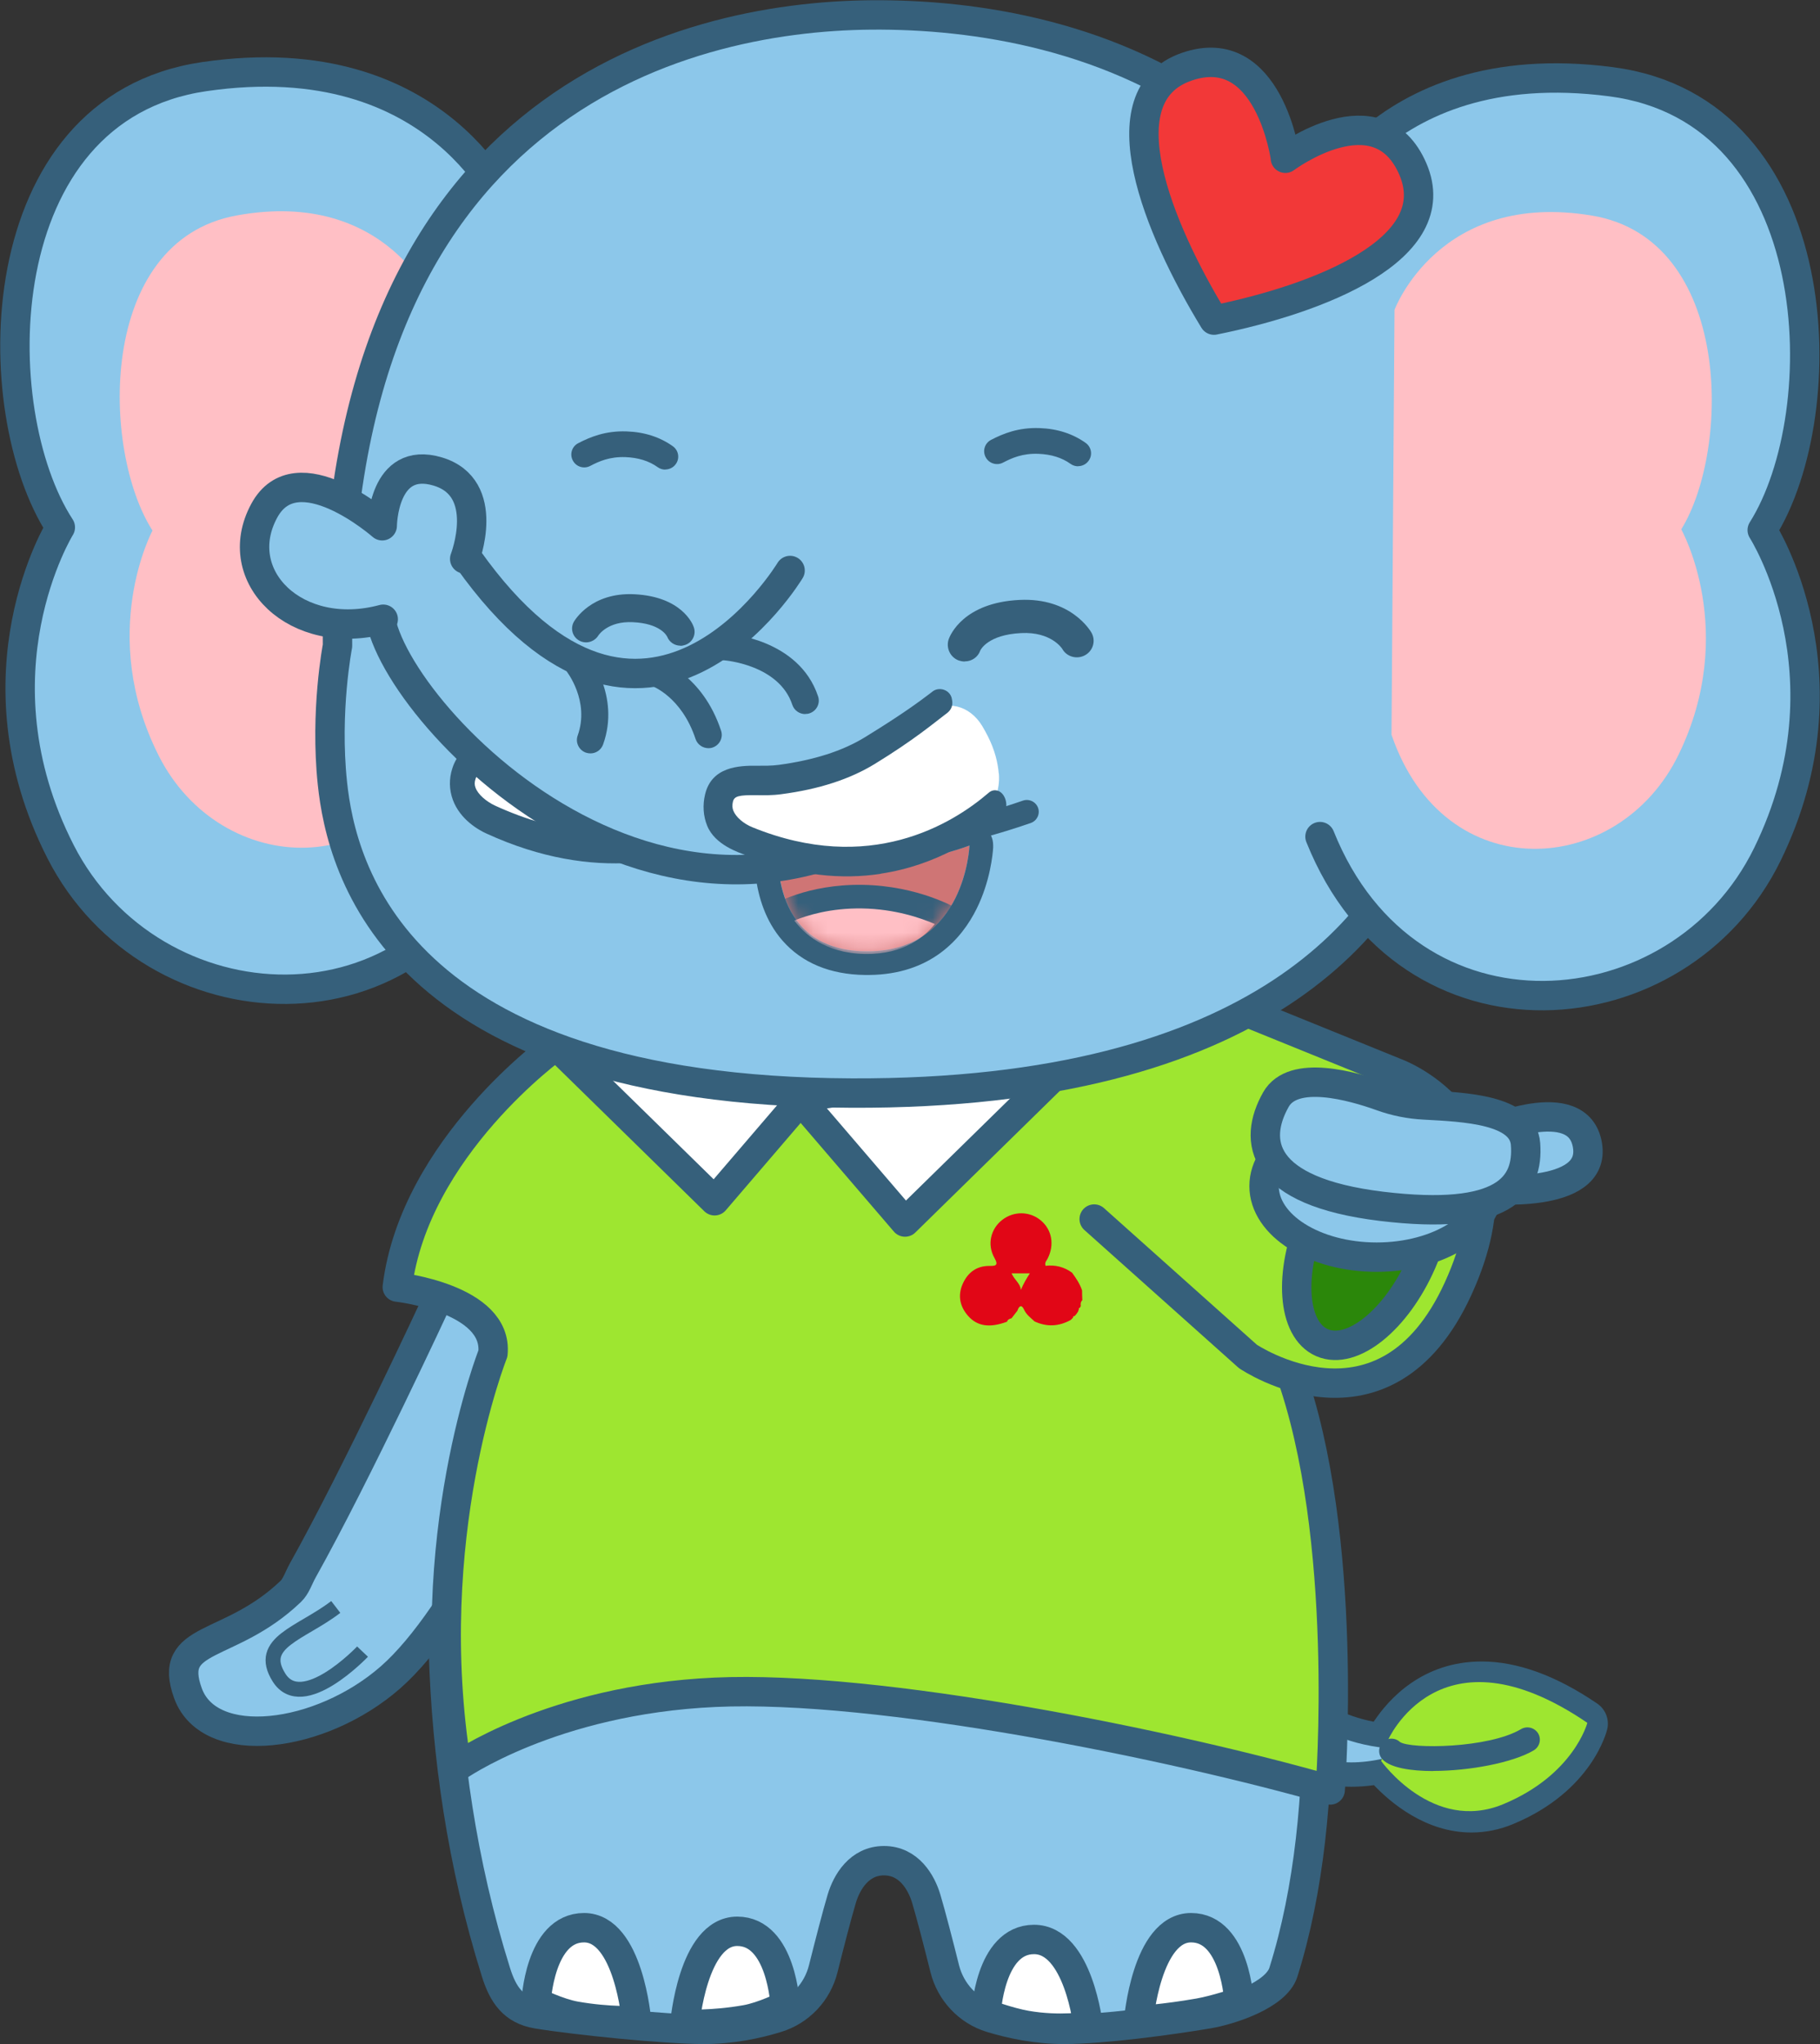 <svg width="122" height="137" viewBox="0 0 122 137" fill="none" xmlns="http://www.w3.org/2000/svg">
<rect x="0" y="0" width="122" height="137" fill="#333333" stroke="none"/>
<path d="M98.655 121.988C95.565 121.988 93.26 119.717 92.417 118.756C91.799 118.872 91.181 118.93 90.571 118.93C85.712 118.93 82.872 115.383 82.755 115.226C82.522 114.936 82.522 114.521 82.755 114.223L84.342 112.168C84.501 111.969 84.743 111.845 84.993 111.845C85.01 111.845 85.035 111.845 85.052 111.845C85.327 111.861 85.578 112.019 85.712 112.259C85.795 112.4 87.691 115.582 92.5 116.27C93.219 115.027 95.306 112.151 99.331 112.151C101.552 112.151 103.999 113.055 106.604 114.828C106.88 115.019 107.013 115.358 106.938 115.681C106.905 115.831 106.02 119.435 101.126 121.466C100.316 121.805 99.481 121.971 98.638 121.971L98.655 121.988Z" fill="#8CC7EA"/>
<path d="M84.993 112.665C84.993 112.665 87.231 116.584 92.967 117.156C92.967 117.156 94.788 112.971 99.33 112.971C101.142 112.971 103.397 113.643 106.144 115.507C106.144 115.507 105.376 118.83 100.817 120.719C100.065 121.034 99.33 121.167 98.646 121.167C95.189 121.167 92.734 117.852 92.734 117.852C91.974 118.026 91.247 118.109 90.571 118.109C86.062 118.109 83.406 114.72 83.406 114.72L84.993 112.665ZM84.993 111.032C84.483 111.032 83.999 111.264 83.682 111.67L82.095 113.725C81.636 114.314 81.644 115.134 82.095 115.723C82.221 115.888 85.31 119.742 90.562 119.742C91.072 119.742 91.581 119.708 92.099 119.634C93.21 120.802 95.564 122.808 98.637 122.808C99.589 122.808 100.533 122.617 101.443 122.236C106.721 120.04 107.698 116.046 107.739 115.88C107.89 115.225 107.622 114.546 107.063 114.165C104.316 112.292 101.71 111.347 99.322 111.347C95.356 111.347 93.093 113.858 92.082 115.383C88.091 114.612 86.479 111.977 86.404 111.853C86.129 111.38 85.627 111.074 85.076 111.041C85.043 111.041 85.01 111.041 84.976 111.041L84.993 111.032Z" fill="#36607B"/>
<path d="M92.584 118.018C92.584 118.018 96.041 122.874 100.767 120.91C105.502 118.946 106.404 115.458 106.404 115.458C96.425 108.663 93.001 116.692 93.001 116.692" fill="#9EE630"/>
<path d="M96.081 118.69C94.544 118.69 93.233 118.467 92.699 117.936C92.373 117.621 92.365 117.091 92.682 116.767C92.999 116.444 93.517 116.436 93.843 116.742C94.561 117.223 99.78 117.173 101.959 115.88C102.352 115.648 102.861 115.773 103.103 116.162C103.337 116.552 103.212 117.057 102.819 117.298C101.417 118.135 98.477 118.682 96.089 118.682" fill="#36607B"/>
<path d="M81.77 73.916C81.77 73.916 92.985 110.08 86.029 132.172C85.553 133.688 82.547 134.699 80.969 134.965C78.355 135.404 73.904 136 71.324 136C69.462 136 67.75 135.627 66.439 135.23C64.894 134.757 63.725 133.498 63.333 131.948C62.932 130.341 62.406 128.302 62.088 127.241C61.763 126.156 60.928 124.697 59.258 124.697C57.587 124.697 56.752 126.156 56.427 127.241C56.109 128.302 55.583 130.349 55.182 131.948C54.79 133.506 53.621 134.757 52.076 135.23C50.765 135.636 49.053 136 47.191 136C44.603 136 38.624 135.395 36.002 134.965C34.423 134.699 33.722 133.697 33.246 132.172C24.019 102.779 35.651 74.463 35.651 74.463C35.651 74.463 81.561 73.701 81.778 73.916" fill="#8CC7EA"/>
<path d="M81.77 73.916C81.77 73.916 92.985 110.08 86.029 132.172C85.553 133.688 82.547 134.699 80.969 134.965C78.355 135.404 73.904 136 71.324 136C69.462 136 67.75 135.627 66.439 135.23C64.894 134.757 63.725 133.498 63.333 131.948C62.932 130.341 62.406 128.302 62.088 127.241C61.763 126.156 60.928 124.697 59.258 124.697C57.587 124.697 56.752 126.156 56.427 127.241C56.109 128.302 55.583 130.349 55.182 131.948C54.79 133.506 53.621 134.757 52.076 135.23C50.765 135.636 49.053 136 47.191 136C44.603 136 38.624 135.395 36.002 134.965C34.423 134.699 33.722 133.697 33.246 132.172C24.019 102.779 35.651 74.463 35.651 74.463C35.651 74.463 81.561 73.701 81.778 73.916" stroke="#36607B" stroke-width="1.97" stroke-linecap="round" stroke-linejoin="round"/>
<path d="M35.935 134.177C35.935 134.177 36.161 129.188 39.15 129.188C42.14 129.188 42.666 135.412 42.666 135.412C42.666 135.412 40.846 135.511 38.583 135.113C37.397 134.906 35.935 134.169 35.935 134.169" fill="white"/>
<path d="M35.935 134.177C35.935 134.177 36.161 129.188 39.15 129.188C42.14 129.188 42.666 135.412 42.666 135.412C42.666 135.412 40.846 135.511 38.583 135.113C37.397 134.906 35.935 134.169 35.935 134.169" stroke="#36607B" stroke-width="1.97" stroke-linecap="round" stroke-linejoin="round"/>
<path d="M52.635 134.417C52.635 134.417 52.409 129.429 49.42 129.429C46.43 129.429 45.904 135.652 45.904 135.652C45.904 135.652 47.725 135.751 49.988 135.354C51.173 135.147 52.635 134.409 52.635 134.409" fill="white"/>
<path d="M52.635 134.417C52.635 134.417 52.409 129.429 49.42 129.429C46.43 129.429 45.904 135.652 45.904 135.652C45.904 135.652 47.725 135.751 49.988 135.354C51.173 135.147 52.635 134.409 52.635 134.409" stroke="#36607B" stroke-width="1.97" stroke-linecap="round" stroke-linejoin="round"/>
<path d="M66.098 134.964C66.098 134.964 66.323 129.976 69.313 129.976C72.302 129.976 72.945 135.793 72.945 135.793C72.945 135.793 71.041 136.124 68.778 135.727C67.592 135.519 66.098 134.956 66.098 134.956" fill="white"/>
<path d="M66.098 134.964C66.098 134.964 66.323 129.976 69.313 129.976C72.302 129.976 72.945 135.793 72.945 135.793C72.945 135.793 71.041 136.124 68.778 135.727C67.592 135.519 66.098 134.956 66.098 134.956" stroke="#36607B" stroke-width="1.97" stroke-linecap="round" stroke-linejoin="round"/>
<path d="M83.057 134.177C83.057 134.177 82.831 129.188 79.842 129.188C76.852 129.188 76.326 135.412 76.326 135.412C76.326 135.412 78.088 135.304 80.359 134.906C81.545 134.699 83.057 134.169 83.057 134.169" fill="white"/>
<path d="M83.057 134.177C83.057 134.177 82.831 129.188 79.842 129.188C76.852 129.188 76.326 135.412 76.326 135.412C76.326 135.412 78.088 135.304 80.359 134.906C81.545 134.699 83.057 134.169 83.057 134.169" stroke="#36607B" stroke-width="1.97" stroke-linecap="round" stroke-linejoin="round"/>
<path d="M29.253 87.266C29.253 87.266 23.934 98.743 20.285 105.265C20.009 105.762 19.851 106.309 19.483 106.657C15.367 110.593 11.158 109.532 12.603 113.485C14.047 117.438 21.471 116.535 26.18 112.408C30.89 108.273 35.775 97.5 38.305 91.757C38.305 91.757 37.854 89.487 35.274 88.095C31.533 86.089 29.253 87.266 29.253 87.266Z" fill="#8CC7EA" stroke="#36607B" stroke-width="1.97" stroke-linecap="round" stroke-linejoin="round"/>
<path d="M78.595 68.215L37.219 70.121C37.219 70.121 27.792 76.883 26.631 86.255C26.631 86.255 33.403 87.001 33.044 90.705C33.044 90.705 28.126 103.069 30.614 118.424C30.614 118.424 36.96 113.908 47.924 113.411C58.888 112.905 78.57 116.924 89.167 119.957C89.167 119.957 90.503 103.011 86.428 91.774L78.595 68.215Z" fill="#9EE630" stroke="#36607B" stroke-width="1.97" stroke-linecap="round" stroke-linejoin="round"/>
<path d="M73.346 81.697L83.65 90.903C83.65 90.903 92.811 97.126 97.737 86.37C102.856 75.192 93.545 71.885 93.545 71.885L79.942 66.366" fill="#9EE630"/>
<path d="M73.346 81.697L83.65 90.903C83.65 90.903 92.811 97.126 97.737 86.37C102.856 75.192 93.545 71.885 93.545 71.885L79.942 66.366" stroke="#36607B" stroke-width="1.97" stroke-linecap="round" stroke-linejoin="round"/>
<path d="M95.299 84.605C93.621 88.442 90.64 90.853 88.627 89.983C86.615 89.121 86.347 85.309 88.018 81.473C89.696 77.636 92.677 75.225 94.689 76.095C96.702 76.956 96.969 80.768 95.299 84.605Z" fill="#2B870A" stroke="#36607B" stroke-width="1.97" stroke-linecap="round" stroke-linejoin="round"/>
<path d="M99.823 79.486C99.823 82.121 96.45 84.25 92.283 84.25C88.116 84.25 84.734 82.121 84.734 79.486C84.734 76.85 88.108 74.721 92.283 74.721C96.458 74.721 99.823 76.85 99.823 79.486Z" fill="#8CC7EA" stroke="#36607B" stroke-width="1.97" stroke-linecap="round" stroke-linejoin="round"/>
<path d="M99.531 75.889C99.531 75.889 105.802 73.055 106.412 76.751C107.022 80.447 99.581 79.684 99.581 79.684" fill="#8CC7EA"/>
<path d="M99.531 75.889C99.531 75.889 105.802 73.055 106.412 76.751C107.022 80.447 99.581 79.684 99.581 79.684" stroke="#36607B" stroke-width="1.97" stroke-linecap="round" stroke-linejoin="round"/>
<path d="M53.52 73.568L60.667 81.896L71.949 70.842L53.52 73.568Z" fill="white" stroke="#36607B" stroke-width="1.97" stroke-linecap="round" stroke-linejoin="round"/>
<path d="M55.049 72.134L47.901 80.471L37.338 70.129L55.049 72.134Z" fill="white" stroke="#36607B" stroke-width="1.97" stroke-linecap="round" stroke-linejoin="round"/>
<path d="M95.472 74.049C94.496 73.999 93.535 73.808 92.617 73.477C90.654 72.772 86.68 71.645 85.527 73.692C83.974 76.444 84.417 79.849 92.617 80.844C100.817 81.83 102.478 79.526 102.261 76.667C102.086 74.364 98.237 74.198 95.472 74.049Z" fill="#8CC7EA" stroke="#36607B" stroke-width="1.97" stroke-linecap="round" stroke-linejoin="round"/>
<path d="M22.507 107.693C20.186 109.475 17.221 110.055 18.699 112.417C20.269 114.928 24.302 110.685 24.302 110.685" fill="#8CC7EA"/>
<path d="M22.507 107.693C20.186 109.475 17.221 110.055 18.699 112.417C20.269 114.928 24.302 110.685 24.302 110.685" stroke="#36607B" stroke-miterlimit="10"/>
<path d="M34.181 14.393C34.181 14.393 29.671 2.799 13.689 5.136C-0.95 7.274 -1.041 27.552 4.044 35.341C4.044 35.341 -2.027 45.145 4.061 57.078C10.148 69.01 28.344 70.287 34.022 55.404" fill="#8CC7EA"/>
<path d="M34.181 14.393C34.181 14.393 29.671 2.799 13.689 5.136C-0.95 7.274 -1.041 27.552 4.044 35.341C4.044 35.341 -2.027 45.145 4.061 57.078C10.148 69.01 28.344 70.287 34.022 55.404" stroke="#36607B" stroke-width="1.97" stroke-linecap="round" stroke-linejoin="round"/>
<path d="M29.195 20.549C29.195 20.549 26.081 12.569 15.851 14.442C6.482 16.157 6.8 30.236 10.223 35.556C10.223 35.556 6.507 42.459 10.641 50.647C14.774 58.834 26.498 59.431 29.863 49.014" fill="#FFBFC5"/>
<path d="M57.094 73.254C84.534 73.361 93.41 61.776 95.949 53.539C97.844 47.383 96.324 43.057 96.324 43.057C96.032 6.537 72.259 0.886 58.389 1.002C45.496 1.109 22.332 7.134 22.624 43.281C22.624 43.281 21.772 47.648 22.282 52.487C22.874 58.163 26.465 73.129 57.094 73.254Z" fill="#8CC7EA" stroke="#36607B" stroke-width="1.97" stroke-linecap="round" stroke-linejoin="round"/>
<path d="M58.557 57.218C52.845 57.268 50.59 55.006 50.457 54.865C50.156 54.55 50.164 54.044 50.49 53.746C50.807 53.448 51.308 53.456 51.609 53.771C51.684 53.846 56.068 57.989 68.569 53.655C68.986 53.514 69.437 53.729 69.587 54.144C69.729 54.558 69.512 55.006 69.095 55.155C64.719 56.671 61.254 57.202 58.565 57.226" fill="#36607B"/>
<path d="M52.193 56.539C52.193 56.539 58.197 59.149 64.986 56.663C64.986 56.663 64.719 63.864 58.014 63.757C51.308 63.657 52.202 56.539 52.202 56.539" fill="#CF7575"/>
<path d="M52.194 56.539C52.194 56.539 55.025 57.774 58.992 57.741C60.804 57.724 62.858 57.451 64.987 56.664C64.987 56.664 64.72 63.707 58.223 63.757C58.157 63.757 58.081 63.757 58.006 63.757C51.301 63.658 52.194 56.539 52.194 56.539ZM52.186 54.956C51.919 54.956 51.652 55.031 51.409 55.164C50.975 55.412 50.683 55.843 50.616 56.34C50.599 56.506 50.14 60.393 52.453 63.036C53.764 64.528 55.626 65.307 57.99 65.34C58.073 65.34 58.157 65.34 58.24 65.34C62.407 65.307 64.478 62.904 65.472 60.89C66.382 59.05 66.549 57.227 66.574 56.804C66.574 56.755 66.574 56.697 66.574 56.647C66.574 55.777 65.856 55.072 64.979 55.081H64.971C64.971 55.081 64.937 55.081 64.912 55.081C64.728 55.081 64.553 55.122 64.394 55.189C62.682 55.81 60.854 56.133 58.975 56.15C55.434 56.175 52.854 55.097 52.829 55.081C52.62 54.99 52.403 54.948 52.186 54.948" fill="#36607B"/>
<mask id="mask0_19_21811" style="mask-type:luminance" maskUnits="userSpaceOnUse" x="52" y="56" width="13" height="8">
<path d="M58.014 63.757C64.719 63.856 64.987 56.663 64.987 56.663C58.206 59.149 52.194 56.539 52.194 56.539C52.194 56.539 51.3 63.657 58.006 63.757" fill="white"/>
</mask>
<g mask="url(#mask0_19_21811)">
<path d="M52.125 61.354C52.125 61.354 54.246 60.028 57.812 60.086C61.377 60.144 63.824 61.602 63.824 61.602C63.824 61.602 62.396 64.784 57.97 64.718C53.545 64.652 52.125 61.362 52.125 61.362" fill="#FFBFC5"/>
<path d="M58.188 65.505C58.113 65.505 58.038 65.505 57.954 65.505C53.069 65.431 51.458 61.818 51.391 61.669C51.241 61.312 51.366 60.898 51.7 60.691C51.792 60.633 54.063 59.241 57.821 59.299C61.562 59.357 64.125 60.865 64.226 60.931C64.568 61.138 64.702 61.569 64.543 61.934C64.476 62.083 62.889 65.481 58.18 65.514M53.245 61.694C53.863 62.531 55.282 63.889 57.971 63.931C60.618 63.981 62.038 62.721 62.664 61.925C61.729 61.52 59.984 60.915 57.787 60.881C55.666 60.848 54.088 61.346 53.236 61.694" fill="#36607B"/>
</g>
<path d="M72.276 31.25C72.1 31.25 71.916 31.2 71.758 31.084C71.182 30.67 70.455 30.446 69.612 30.413C68.543 30.371 67.825 30.695 67.24 31.001C66.814 31.225 66.288 31.059 66.071 30.637C65.846 30.214 66.013 29.692 66.439 29.476C67.24 29.062 68.259 28.639 69.679 28.689C70.881 28.73 71.916 29.07 72.777 29.683C73.169 29.965 73.253 30.504 72.969 30.885C72.802 31.117 72.534 31.242 72.267 31.242" fill="#36607B"/>
<path d="M44.602 31.473C44.426 31.473 44.243 31.423 44.084 31.307C43.508 30.892 42.781 30.669 41.938 30.635C40.869 30.594 40.151 30.917 39.566 31.224C39.141 31.448 38.614 31.282 38.397 30.859C38.172 30.436 38.339 29.914 38.765 29.699C39.566 29.284 40.585 28.861 42.005 28.911C43.207 28.953 44.243 29.293 45.103 29.906C45.495 30.188 45.579 30.727 45.295 31.108C45.128 31.34 44.861 31.464 44.593 31.464" fill="#36607B"/>
<path d="M87.656 15.056C87.656 15.056 91.973 3.389 107.989 5.477C122.661 7.383 123.087 27.66 118.127 35.525C118.127 35.525 124.356 45.228 118.469 57.261C112.582 69.293 94.412 70.859 88.483 56.067" fill="#8CC7EA"/>
<path d="M87.656 15.056C87.656 15.056 91.973 3.389 107.989 5.477C122.661 7.383 123.087 27.66 118.127 35.525C118.127 35.525 124.356 45.228 118.469 57.261C112.582 69.293 94.412 70.859 88.483 56.067" stroke="#36607B" stroke-width="1.97" stroke-linecap="round" stroke-linejoin="round"/>
<path d="M93.478 20.765C93.478 20.765 96.459 12.735 106.721 14.45C116.116 16.017 116.024 30.096 112.7 35.474C112.7 35.474 116.533 42.31 112.525 50.564C108.525 58.817 96.818 59.605 93.277 49.238" fill="#FFBFC5"/>
<path d="M51.374 51.75C51.408 52.835 50.915 53.838 50.113 54.368C47.349 56.2 41.454 58.851 32.911 54.957C31.943 54.517 30.582 53.423 31.091 51.857C31.609 50.266 33.321 51.087 35.392 50.987C37.771 50.871 40.068 50.474 42.047 49.537C44.193 48.526 45.587 47.797 46.464 47.3C47.825 46.537 49.487 47.01 50.339 48.485C50.464 48.7 50.589 48.932 50.715 49.197C51.182 50.167 51.349 51.045 51.374 51.758" fill="white"/>
<path d="M42.373 57.823C39.559 58.005 36.277 57.541 32.62 55.867C32.102 55.635 30.85 54.939 30.357 53.605C30.107 52.925 30.09 52.196 30.324 51.483C30.908 49.685 32.42 49.809 33.747 49.926C34.265 49.967 34.799 50.017 35.359 49.984C37.964 49.851 40.052 49.404 41.747 48.6C44.653 47.232 45.922 46.47 46.682 46.014C46.757 45.973 46.824 45.931 46.891 45.89C47.358 45.617 47.918 45.923 48.051 46.52V46.536C48.152 46.984 47.976 47.456 47.626 47.663C47.567 47.696 47.5 47.738 47.434 47.779C46.649 48.252 45.338 49.031 42.365 50.431C40.503 51.309 38.223 51.815 35.442 51.947C34.791 51.981 34.181 51.931 33.647 51.881C32.311 51.765 31.994 51.823 31.877 52.196C31.802 52.42 31.802 52.602 31.877 52.793C32.035 53.224 32.578 53.713 33.213 54.003C41.547 57.806 47.768 54.881 50.59 52.95C50.974 52.693 51.459 52.834 51.701 53.273C51.959 53.754 51.834 54.384 51.417 54.666C49.596 55.909 46.482 57.533 42.39 57.79" fill="#36607B"/>
<path d="M52.962 38.233C52.962 38.233 43.309 54.277 31.368 37.446C30.975 36.891 30.224 36.742 29.639 37.098L25.982 39.261C25.414 39.617 25.414 40.289 25.447 40.968C25.748 47.249 45.522 68.629 64.11 52.205" fill="#8CC7EA"/>
<path d="M52.962 38.233C52.962 38.233 43.309 54.277 31.368 37.446C30.975 36.891 30.224 36.742 29.639 37.098L25.982 39.261C25.414 39.617 25.414 40.289 25.447 40.968C25.748 47.249 45.522 68.629 64.11 52.205" stroke="#36607B" stroke-width="1.97" stroke-linecap="round" stroke-linejoin="round"/>
<path d="M48.568 43.362C48.568 43.362 52.869 43.619 53.971 46.959L48.568 43.362Z" fill="#8CC7EA"/>
<path d="M48.568 43.362C48.568 43.362 52.869 43.619 53.971 46.959" stroke="#36607B" stroke-miterlimit="10"/>
<path d="M53.979 47.855C53.595 47.855 53.236 47.614 53.111 47.233C52.217 44.523 48.543 44.25 48.51 44.25C48.008 44.217 47.633 43.794 47.666 43.297C47.7 42.8 48.125 42.427 48.626 42.46C48.827 42.468 53.553 42.8 54.839 46.67C54.998 47.142 54.739 47.648 54.263 47.805C54.171 47.838 54.079 47.846 53.987 47.846" fill="#36607B"/>
<path d="M43.943 45.095C43.943 45.095 46.382 45.898 47.484 49.238L43.943 45.095Z" fill="#8CC7EA"/>
<path d="M43.943 45.095C43.943 45.095 46.382 45.898 47.484 49.238" stroke="#36607B" stroke-miterlimit="10"/>
<path d="M47.492 50.141C47.108 50.141 46.749 49.901 46.623 49.52C45.688 46.694 43.726 45.973 43.642 45.948C43.175 45.783 42.924 45.277 43.083 44.813C43.242 44.349 43.751 44.092 44.218 44.249C44.335 44.291 47.099 45.236 48.335 48.965C48.494 49.437 48.235 49.943 47.759 50.1C47.667 50.133 47.575 50.141 47.483 50.141" fill="#36607B"/>
<path d="M38.639 44.358C38.639 44.358 40.593 46.745 39.574 49.596L38.639 44.358Z" fill="#8CC7EA"/>
<path d="M38.639 44.358C38.639 44.358 40.593 46.745 39.574 49.596" stroke="#36607B" stroke-miterlimit="10"/>
<path d="M39.583 50.49C39.483 50.49 39.374 50.473 39.274 50.44C38.807 50.274 38.556 49.76 38.723 49.296C39.55 46.976 37.997 45.004 37.93 44.921C37.621 44.532 37.679 43.968 38.072 43.661C38.456 43.355 39.024 43.413 39.341 43.794C39.433 43.91 41.604 46.611 40.427 49.893C40.293 50.258 39.951 50.49 39.583 50.49Z" fill="#36607B"/>
<path d="M31.15 37.456C31.15 37.456 33.003 32.691 29.338 31.597C25.663 30.503 25.622 35.235 25.622 35.235C25.622 35.235 19.885 30.188 17.706 34.24C15.342 38.632 19.852 43.066 25.689 41.499" fill="#8CC7EA"/>
<path d="M31.15 37.456C31.15 37.456 33.003 32.691 29.338 31.597C25.663 30.503 25.622 35.235 25.622 35.235C25.622 35.235 19.885 30.188 17.706 34.24C15.342 38.632 19.852 43.066 25.689 41.499" stroke="#36607B" stroke-width="1.97" stroke-linecap="round" stroke-linejoin="round"/>
<path d="M66.957 51.841C67.049 52.918 66.648 53.954 65.938 54.542C63.5 56.572 58.256 59.655 50.239 56.39C49.329 56.017 48.035 55.031 48.41 53.432C48.803 51.808 50.414 52.495 52.293 52.247C54.465 51.957 56.544 51.393 58.306 50.316C60.218 49.148 61.445 48.319 62.23 47.755C63.433 46.894 64.986 47.242 65.838 48.65C65.963 48.858 66.088 49.081 66.213 49.33C66.689 50.266 66.89 51.12 66.948 51.833" fill="white"/>
<path d="M59.039 58.56C56.475 58.95 53.444 58.726 50.02 57.326C49.536 57.127 47.933 56.638 47.407 55.345C47.14 54.691 47.09 53.961 47.265 53.232C47.708 51.392 49.511 51.301 50.73 51.318C51.206 51.318 51.699 51.326 52.2 51.26C54.572 50.937 56.467 50.332 57.97 49.412C60.55 47.829 61.678 46.976 62.346 46.47C62.413 46.42 62.471 46.379 62.529 46.329C62.939 46.023 63.648 46.197 63.799 46.793V46.81C63.916 47.249 63.774 47.572 63.465 47.804C63.415 47.846 63.356 47.887 63.289 47.937C62.596 48.459 61.269 49.586 58.63 51.202C56.976 52.213 54.914 52.892 52.375 53.224C51.782 53.307 51.223 53.298 50.73 53.29C49.503 53.274 49.219 53.356 49.127 53.738C49.077 53.961 49.085 54.152 49.16 54.334C49.327 54.757 49.845 55.204 50.446 55.445C58.271 58.627 63.807 55.254 66.279 53.124C66.613 52.834 67.072 52.942 67.306 53.365C67.565 53.821 67.481 54.467 67.122 54.773C65.519 56.149 62.763 57.997 59.031 58.552" fill="#36607B"/>
<path d="M64.66 44.332C64.535 44.332 64.401 44.307 64.276 44.266C63.691 44.058 63.391 43.404 63.599 42.824C63.691 42.575 64.576 40.387 68.343 40.205C71.799 40.039 73.102 42.293 73.161 42.393C73.47 42.931 73.278 43.611 72.735 43.909C72.2 44.208 71.507 44.025 71.207 43.486C71.19 43.453 70.455 42.326 68.459 42.426C66.213 42.534 65.729 43.553 65.712 43.594C65.553 44.05 65.128 44.324 64.677 44.324" fill="#36607B"/>
<path d="M45.604 43.271C45.228 43.271 44.869 43.039 44.727 42.675C44.693 42.6 44.259 41.779 42.422 41.697C40.744 41.614 40.126 42.559 40.101 42.6C39.825 43.031 39.257 43.18 38.815 42.923C38.372 42.666 38.214 42.111 38.472 41.663C38.522 41.581 39.625 39.683 42.522 39.824C45.687 39.981 46.439 41.813 46.505 42.028C46.681 42.517 46.422 43.056 45.929 43.221C45.829 43.255 45.721 43.279 45.612 43.279" fill="#36607B"/>
<path d="M86.161 10.606C86.161 10.606 92.382 5.957 94.704 11.319C97.025 16.689 88.449 20.028 81.376 21.453C77.635 15.321 73.969 6.43 79.522 4.482C85.067 2.535 86.169 10.598 86.169 10.598" fill="#F23838"/>
<path d="M86.161 10.606C86.161 10.606 92.382 5.957 94.704 11.319C97.025 16.689 88.449 20.028 81.376 21.453C77.635 15.321 73.969 6.43 79.522 4.482C85.067 2.535 86.169 10.598 86.169 10.598" stroke="#36607B" stroke-width="1.97" stroke-linecap="round" stroke-linejoin="round"/>
<path d="M72.45 87.523C72.45 87.523 72.409 87.581 72.417 87.614C72.334 87.639 72.3 87.697 72.317 87.78C72.283 87.805 72.275 87.829 72.283 87.871C72.242 87.929 72.208 87.987 72.166 88.045L72.041 88.194C71.966 88.194 71.924 88.227 71.924 88.31C71.874 88.36 71.824 88.409 71.774 88.459C70.981 88.898 70.179 88.94 69.352 88.559C69.094 88.318 68.801 88.111 68.643 87.763C68.476 87.39 68.3 87.531 68.2 87.838C68.066 88.012 67.941 88.177 67.808 88.343C67.682 88.385 67.549 88.418 67.507 88.575C66.346 89.006 65.511 88.89 64.893 88.186C64.334 87.548 64.192 86.81 64.534 86.039C64.86 85.31 65.428 84.846 66.279 84.838C66.689 84.838 66.981 84.854 66.655 84.291C66.154 83.396 66.413 82.344 67.19 81.747C67.966 81.15 69.027 81.167 69.77 81.788C70.521 82.418 70.697 83.429 70.221 84.357C70.154 84.49 70.012 84.597 70.087 84.83C70.722 84.755 71.331 84.896 71.866 85.294C72.133 85.666 72.392 86.039 72.534 86.479C72.534 86.694 72.542 86.909 72.551 87.133C72.434 87.249 72.425 87.39 72.45 87.539M67.808 85.335C68.008 85.791 68.4 86.015 68.434 86.445C68.601 86.031 68.81 85.683 69.035 85.335H67.808Z" fill="#E10616"/>
</svg>
